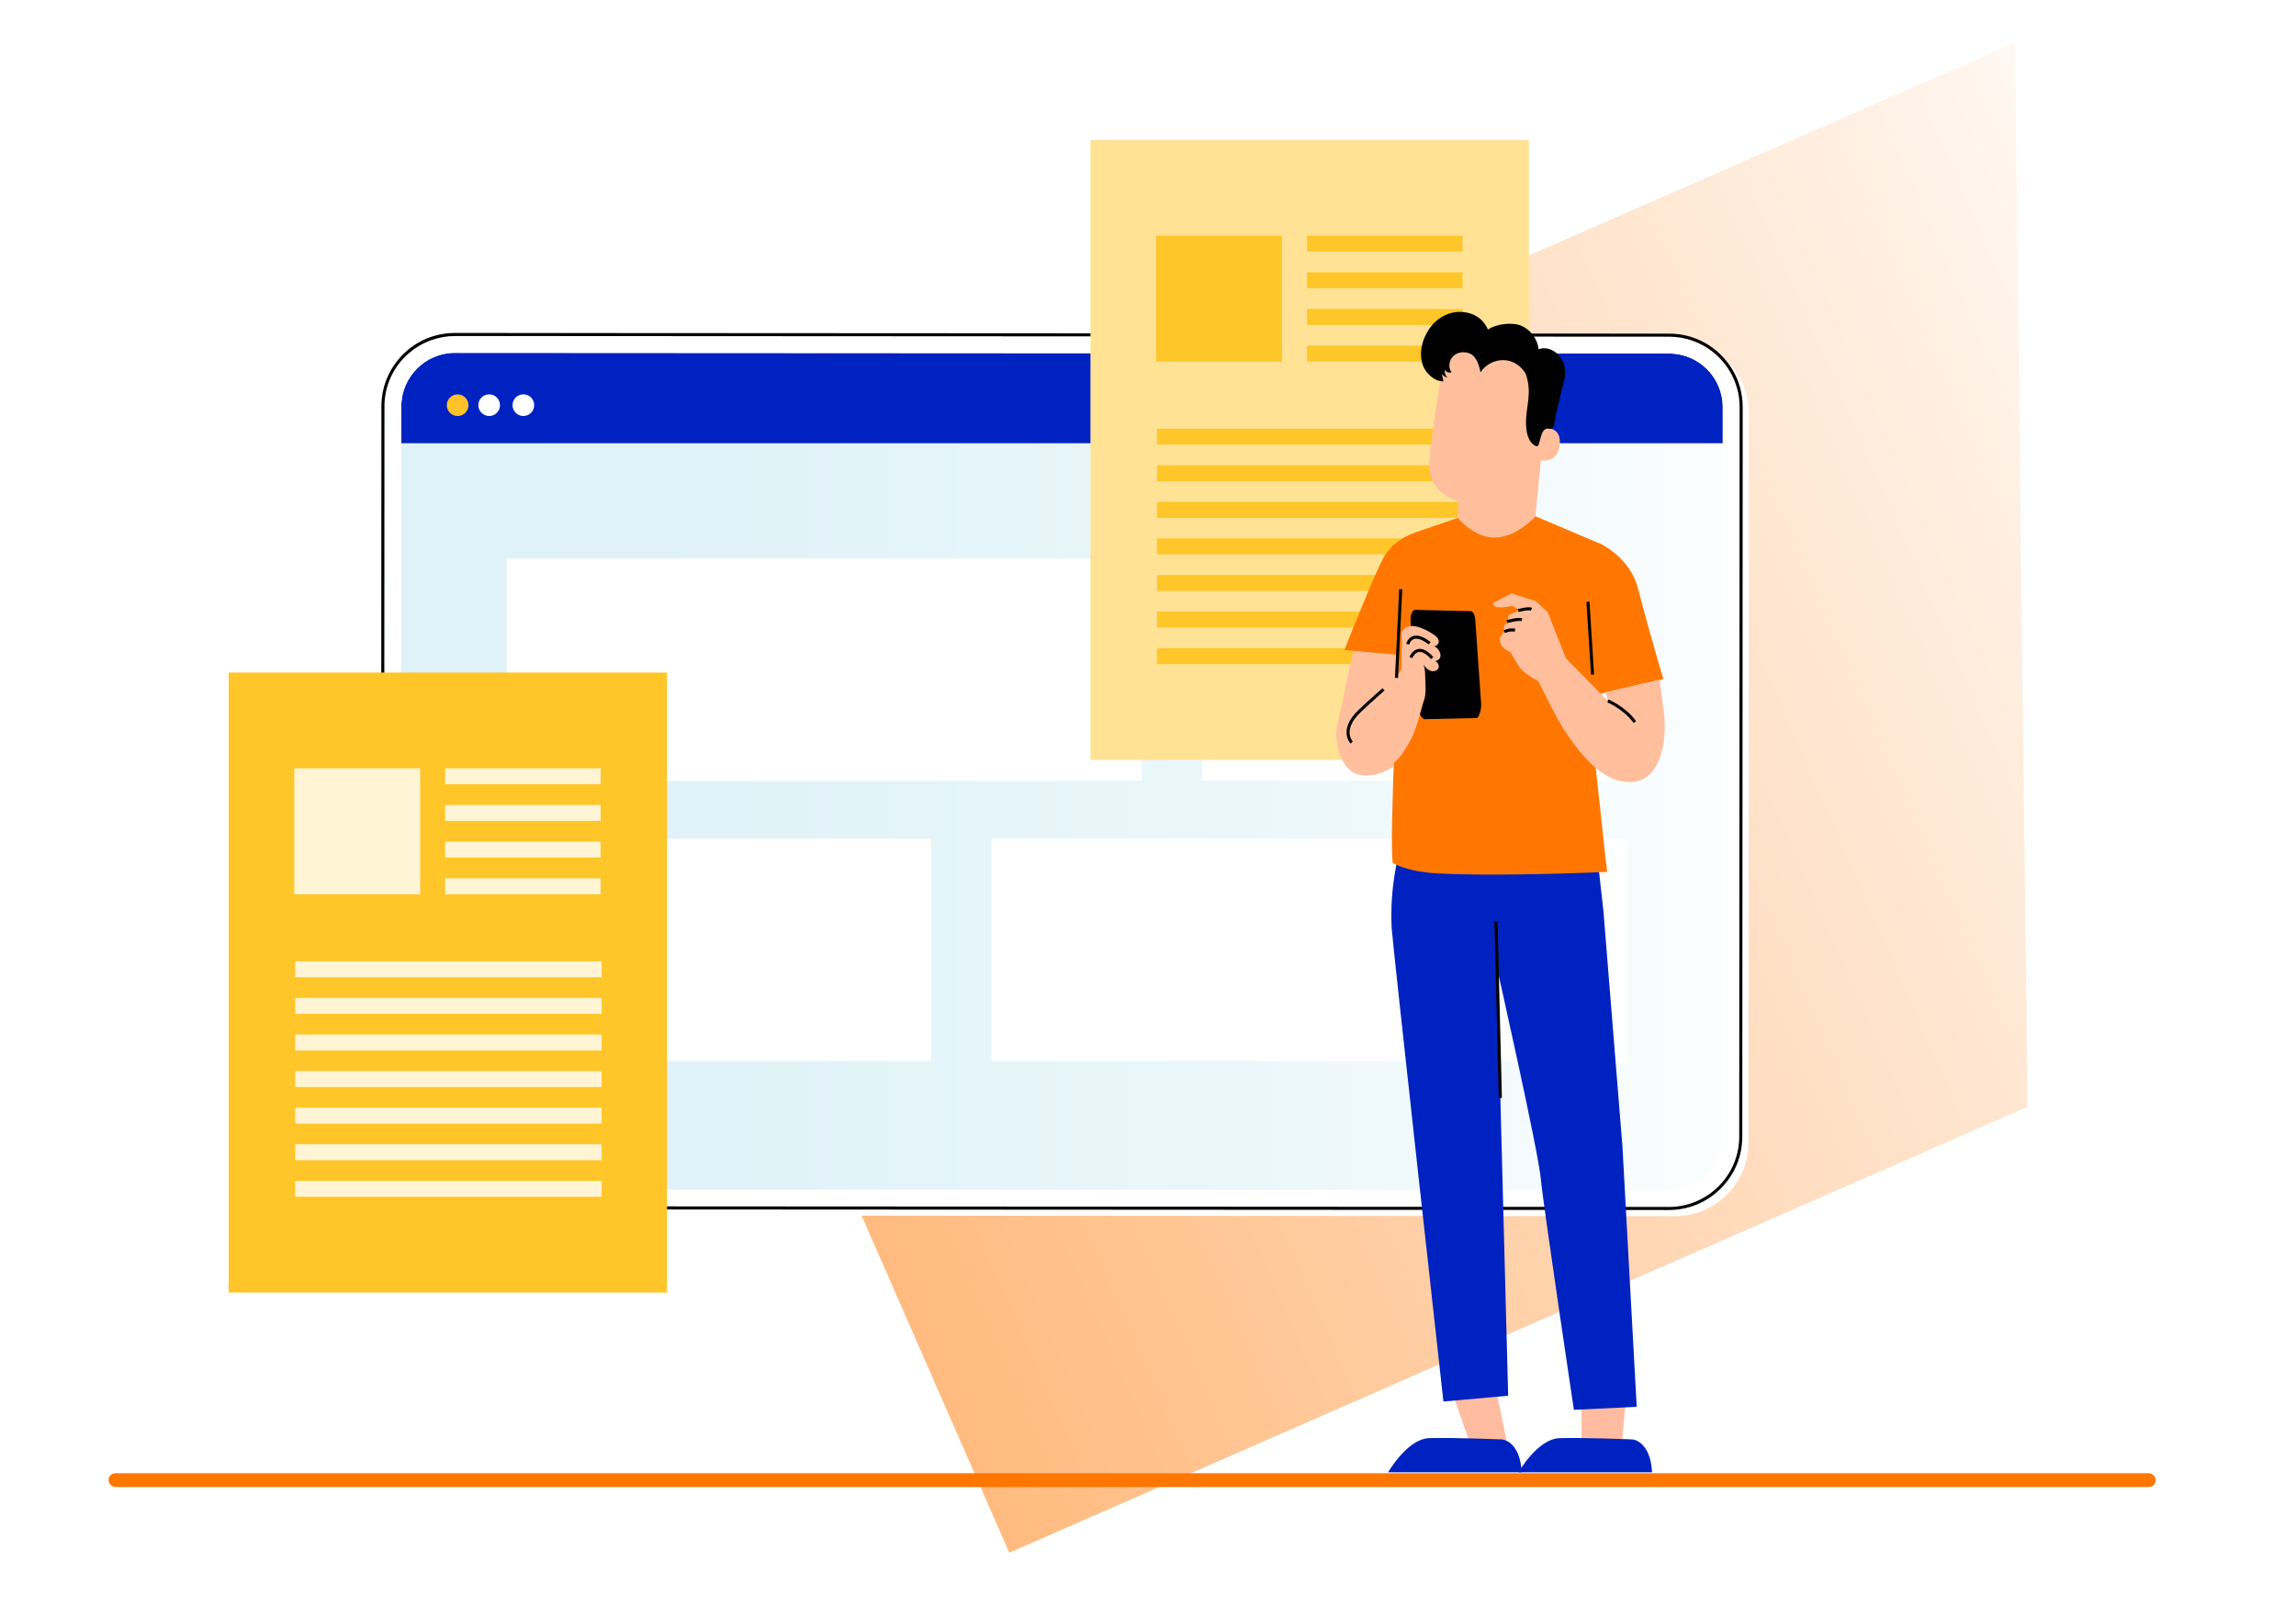 <?xml version="1.0" encoding="UTF-8"?>
<svg xmlns="http://www.w3.org/2000/svg" xmlns:xlink="http://www.w3.org/1999/xlink" id="Laag_1" viewBox="0 0 750 528.48">
  <defs>
    <style>.cls-1{fill:url(#Naamloos_verloop_5);}.cls-2{fill:#0022c0;}.cls-3{fill:#ffe294;}.cls-4,.cls-5{fill:#fff;}.cls-6{fill:#fff4d4;}.cls-7{fill:#ffc629;}.cls-8{fill:#ffbf9d;}.cls-9{fill:#ffbca0;}.cls-10{fill:#ffc229;}.cls-11{fill:#f70;}.cls-12{fill:url(#Naamloos_verloop_74);opacity:.5;}.cls-13{fill:none;stroke:#000;stroke-miterlimit:10;}.cls-14{opacity:.35;}.cls-5{filter:url(#drop-shadow-1);}</style>
    <linearGradient id="Naamloos_verloop_74" x1="4212.13" y1="-7599.01" x2="4710.98" y2="-7599.01" gradientTransform="translate(-6641.32 -4910.32) rotate(-23.65) scale(1 -1)" gradientUnits="userSpaceOnUse">
      <stop offset="0" stop-color="#f70"></stop>
      <stop offset="1" stop-color="#fff1e5"></stop>
    </linearGradient>
    <filter id="drop-shadow-1" filterUnits="userSpaceOnUse">
      <feOffset dx="2" dy="2"></feOffset>
      <feGaussianBlur result="blur" stdDeviation="5"></feGaussianBlur>
      <feFlood flood-color="#000" flood-opacity=".4"></feFlood>
      <feComposite in2="blur" operator="in"></feComposite>
      <feComposite in="SourceGraphic"></feComposite>
    </filter>
    <linearGradient id="Naamloos_verloop_5" x1="125.02" y1="252.05" x2="568.69" y2="252.05" gradientUnits="userSpaceOnUse">
      <stop offset="0" stop-color="#a2daea"></stop>
      <stop offset=".2" stop-color="#a6dbeb"></stop>
      <stop offset=".43" stop-color="#b4e1ee"></stop>
      <stop offset=".67" stop-color="#caeaf3"></stop>
      <stop offset=".92" stop-color="#eaf6fa"></stop>
      <stop offset="1" stop-color="#f6fbfd"></stop>
    </linearGradient>
  </defs>
  <polygon class="cls-12" points="329.68 507.27 662.29 361.6 658.21 13.92 201.26 214.04 329.68 507.27"></polygon>
  <g>
    <path class="cls-5" d="m562.23,116.04c-4.53-4.54-10.56-7.04-16.98-7.04l-396.64-.22h-.01c-6.41,0-12.44,2.49-16.97,7.02-4.54,4.53-7.04,10.56-7.04,16.98l-.13,238.28c0,13.24,10.76,24.02,24,24.03l396.64.22h.02c6.41,0,12.44-2.49,16.97-7.02,4.54-4.53,7.04-10.56,7.04-16.98l.13-238.28c0-6.42-2.49-12.45-7.02-16.99Z"></path>
    <path class="cls-4" d="m136.08,383.46c3.31,3.31,7.71,5.14,12.39,5.14l396.64.22c9.66,0,17.52-7.85,17.53-17.51l.12-226.5H131.08l-.12,226.26c0,4.68,1.82,9.08,5.12,12.39Z"></path>
    <g class="cls-14">
      <rect class="cls-1" x="125.02" y="109.39" width="443.67" height="285.32" rx="23.52" ry="23.52"></rect>
    </g>
    <path class="cls-2" d="m562.76,133.02c0-9.66-7.85-17.52-17.51-17.53l-396.64-.22h0c-9.65,0-17.51,7.86-17.52,17.51v12.02s431.67,0,431.67,0v-11.78Z"></path>
    <path class="cls-4" d="m556.53,112.96c-1.17-.66-2.4-1.22-3.68-1.67-2.38-.84-4.94-1.3-7.6-1.3l-396.64-.22h-.01c-2.6,0-5.13.45-7.51,1.28-3.13,1.08-6.01,2.83-8.46,5.19-.1.09-.2.17-.3.27-4.35,4.35-6.75,10.12-6.75,16.27l-.13,238.28c0,12.69,10.31,23.02,23.01,23.03l396.64.22h.01c6.14,0,11.92-2.39,16.26-6.73,4.35-4.35,6.75-10.12,6.75-16.27l.13-238.28c0-8.6-4.73-16.1-11.73-20.06Zm6.1,258.34c0,9.65-7.86,17.51-17.53,17.51l-396.64-.22c-4.68,0-9.08-1.83-12.39-5.14-3.31-3.31-5.13-7.71-5.12-12.39l.12-226.26v-12.02c.01-9.65,7.87-17.51,17.53-17.51h0l396.64.22c9.66,0,17.52,7.87,17.51,17.53v11.78s-.13,226.5-.13,226.5Z"></path>
    <path d="m562.23,116.04c-4.53-4.54-10.56-7.04-16.98-7.04l-396.64-.22h-.01c-6.41,0-12.44,2.49-16.97,7.02-4.54,4.53-7.04,10.56-7.04,16.98l-.13,238.28c0,13.24,10.76,24.02,24,24.03l396.64.22h.02c6.41,0,12.44-2.49,16.97-7.02,4.54-4.53,7.04-10.56,7.04-16.98l.13-238.28c0-6.42-2.49-12.45-7.02-16.99Zm-.86,271.54c-4.35,4.34-10.12,6.73-16.26,6.73h-.01l-396.64-.22c-12.69,0-23.01-10.34-23.01-23.03l.13-238.28c0-6.15,2.4-11.93,6.75-16.27.09-.09.2-.17.3-.27,2.45-2.36,5.33-4.11,8.46-5.19,2.39-.82,4.91-1.28,7.51-1.28h.01l396.64.22c2.66,0,5.22.46,7.6,1.3,1.28.45,2.51,1.01,3.68,1.67,7,3.96,11.74,11.46,11.73,20.06l-.13,238.28c0,6.15-2.4,11.93-6.75,16.27Z"></path>
    <path class="cls-10" d="m153.03,132.38c0,1.96-1.59,3.54-3.54,3.54s-3.54-1.59-3.54-3.54,1.59-3.54,3.54-3.54,3.54,1.59,3.54,3.54Z"></path>
    <path class="cls-4" d="m170.96,128.83c-1.96,0-3.54,1.59-3.54,3.54s1.59,3.54,3.54,3.54,3.54-1.59,3.54-3.54-1.59-3.54-3.54-3.54Z"></path>
    <path class="cls-4" d="m159.79,128.83c-1.96,0-3.54,1.59-3.54,3.54s1.59,3.54,3.54,3.54,3.54-1.59,3.54-3.54-1.59-3.54-3.54-3.54Z"></path>
  </g>
  <g>
    <g>
      <rect class="cls-4" x="165.42" y="182.47" width="207.62" height="72.65"></rect>
      <rect class="cls-4" x="392.76" y="182.47" width="138.72" height="72.65"></rect>
    </g>
    <g>
      <rect class="cls-4" x="323.86" y="274.01" width="207.62" height="72.65" transform="translate(855.33 620.67) rotate(180)"></rect>
      <rect class="cls-4" x="165.42" y="274.01" width="138.72" height="72.65" transform="translate(469.56 620.67) rotate(180)"></rect>
    </g>
  </g>
  <rect class="cls-7" x="45.01" y="249.4" width="202.56" height="143.22" transform="translate(-174.72 467.29) rotate(-90)"></rect>
  <g>
    <g>
      <rect class="cls-6" x="96.12" y="251.02" width="41.13" height="41.13"></rect>
      <rect class="cls-6" x="145.42" y="251.02" width="50.79" height="5.2"></rect>
      <rect class="cls-6" x="145.42" y="262.99" width="50.79" height="5.2"></rect>
      <rect class="cls-6" x="145.42" y="274.97" width="50.79" height="5.2"></rect>
      <rect class="cls-6" x="145.42" y="286.94" width="50.79" height="5.2"></rect>
    </g>
    <g>
      <rect class="cls-6" x="96.43" y="314.07" width="100.09" height="5.2"></rect>
      <rect class="cls-6" x="96.43" y="326.02" width="100.09" height="5.2"></rect>
      <rect class="cls-6" x="96.43" y="337.98" width="100.09" height="5.2"></rect>
      <g>
        <rect class="cls-6" x="96.43" y="349.93" width="100.09" height="5.2"></rect>
        <rect class="cls-6" x="96.43" y="361.89" width="100.09" height="5.2"></rect>
        <rect class="cls-6" x="96.43" y="373.84" width="100.09" height="5.2"></rect>
        <rect class="cls-6" x="96.43" y="385.79" width="100.09" height="5.2"></rect>
      </g>
    </g>
  </g>
  <rect class="cls-3" x="326.54" y="75.38" width="202.56" height="143.22" transform="translate(280.83 574.81) rotate(-90)"></rect>
  <g>
    <g>
      <rect class="cls-7" x="377.65" y="77" width="41.13" height="41.13"></rect>
      <rect class="cls-7" x="426.95" y="77" width="50.79" height="5.2"></rect>
      <rect class="cls-7" x="426.95" y="88.97" width="50.79" height="5.2"></rect>
      <rect class="cls-7" x="426.95" y="100.95" width="50.79" height="5.2"></rect>
      <rect class="cls-7" x="426.95" y="112.92" width="50.79" height="5.2"></rect>
    </g>
    <g>
      <rect class="cls-7" x="377.96" y="140.05" width="100.09" height="5.2"></rect>
      <rect class="cls-7" x="377.96" y="152" width="100.09" height="5.2"></rect>
      <rect class="cls-7" x="377.96" y="163.96" width="100.09" height="5.2"></rect>
      <g>
        <rect class="cls-7" x="377.96" y="175.91" width="100.09" height="5.2"></rect>
        <rect class="cls-7" x="377.96" y="187.86" width="100.09" height="5.2"></rect>
        <rect class="cls-7" x="377.96" y="199.82" width="100.09" height="5.2"></rect>
        <rect class="cls-7" x="377.96" y="211.77" width="100.09" height="5.2"></rect>
      </g>
    </g>
  </g>
  <g>
    <polygon class="cls-9" points="492.12 470.54 479.8 470.41 472.57 449.78 487.87 449.78 492.12 470.54"></polygon>
    <path class="cls-2" d="m497.08,480.99h-43.64s6.23-10.86,13.32-11.14c7.08-.27,23.94.41,23.94.41,0,0,5.81.41,6.38,10.72Z"></path>
    <polygon class="cls-9" points="516.65 470.82 529.89 470.53 531.73 449.92 516.52 449.92 516.65 470.82"></polygon>
    <path class="cls-2" d="m539.66,480.99h-43.64s6.23-10.86,13.32-11.14c7.08-.27,23.94.41,23.94.41,0,0,5.81.41,6.38,10.72Z"></path>
    <g>
      <path class="cls-8" d="m470.06,126.78c1.53-9.89,2.57-17.4,12.55-16.67l8.81.53c10.64,1.4,15.4,11.23,13.7,21.83l-3.71,37.62-.18,7.78-25.35,2.3.54-16.42s-10.16-2.35-9.54-12.63c.3-4.97,1.75-15.14,3.17-24.34Z"></path>
      <path class="cls-8" d="m502.74,142.34c.18-1.58,1.64-2.73,3.21-2.47,1.9.32,3.96,1.56,3.54,5.51-.74,7.01-7.62,4.82-7.61,4.62,0-.14.53-4.74.86-7.67Z"></path>
      <path d="m508.35,135.19c-.58,2.01-.37,5.35-2.17,4.89-3.56-.9-2.71,6.41-4.42,5.69-1.69-.71-3.18-2.79-3.28-7.28-.13-5.71,2.16-9.83-.09-16.36-1.51-2.62-4.19-4.41-7.21-4.48-3.02-.07-5.94,1.46-7.57,4.01-.32-1.99-1.29-4.99-3.06-5.95-1.77-.96-4.14-.85-5.67.47-1.53,1.32-1.95,3.83-.74,5.45-.81.26-1.78-.08-2.24-.81-.07.93.26,1.88.89,2.56-.73-.18-1.38-.64-1.81-1.26.18.82.35,1.65.53,2.47-3,.08-5.94-2.83-6.78-5.42-1.26-3.92-.29-7.88,1.9-11.37,2.19-3.49,6.12-5.95,10.24-5.91,4.12.04,7.58,1.99,9.17,5.79,2.68-1.89,8.1-2.55,11.08-1.19,2.98,1.36,5.15,4.37,5.48,7.63,1.87-.79,4.11-.18,5.68,1.1.13.11.26.22.38.33,2.16,1.99,3.04,5.02,2.49,7.9-.22,1.14-.61,2.33-.85,3.24-.69,2.73-1.96,8.48-1.96,8.48Z"></path>
      <path class="cls-2" d="m456.96,278.91s-3.08,10.89-2.36,24.27c.28,5.17,16.9,154.7,16.9,154.7l21.15-1.9-3.66-139.8s13.48,59.61,14.32,68.91c.75,8.36,10.81,75.5,10.81,75.5l20.52-.98-4.65-84.87-6.22-77.05-2.49-22.45-64.31,3.68Z"></path>
      <path class="cls-8" d="m445.48,201.25c-3.15,9.17-2.8,8.39-8.67,35.78-1.08,5.05.83,12.96,5.39,15.4,4.56,2.44,12.66-.24,15.37-4.64l4.37-41.35-16.45-5.19Z"></path>
      <path class="cls-11" d="m521.28,250.94l-.12-21.79.09-2.14,22.11-5.16s-4.34-14.3-8.32-29.67c-2.3-8.87-9.95-13.34-11.8-14.3h0s-.4-.2-.4-.2c0,0,0,0,0,0h0l-21.28-9.01c-4.3,4.58-10.56,8.26-16.59,6.5-3.3-.96-6.68-3.4-8.75-5.97l-14.35,4.92h0c-3.68,1.35-7.58,3.92-9.92,8.04-3,5.31-12.59,29.65-12.76,30.2l17.76,1.6s-3.15,57.61-2.04,67.91c0,0,4.31,2.98,15.2,3.5,22.07,1.04,54.92-.53,54.92-.53-.51-3.33-1.05-8.88-1.36-11.69l-2.4-22.21Z"></path>
      <path class="cls-8" d="m543.46,232.23c-.72-5.41-1.32-10.19-1.32-10.19l-17.68,4.11.76,2.85-13.67-13.88-2.16.19-6.88,7.16s6,12.67,9.49,17.6c4.54,6.42,11.67,16.2,21.44,15.38,9.03-.76,11.32-13.5,10.03-23.2Z"></path>
      <path class="cls-8" d="m487.68,196.99l6.07-3.1,7.88,2.5,3.91,3.6,6,15.12,4.81,6.09-8.49,11.06-5.37-9.8s-4.56-1.99-6.38-4.87c-1.82-2.87-2.64-4.44-2.64-4.44,0,0-2.63-1.26-3.12-2.48-.49-1.21-.47-2.16-.47-2.16l1.33-1.94s-.13-1.81.4-2.48c.53-.67,1.05-.83,1.05-.83,0,0-.39-1.64.22-2.23.61-.59,3.64-1.67,3.64-1.67h0l-2.65-1.5s-5.88,1.82-6.21-.87Z"></path>
      <path d="m460.78,203.21l2.68,28.47c.15,1.58.76,2.68,1.76,3.28l17.27-.37c.7-.64,1.47-2.67,1.32-4.84l-1.91-27.25c-.11-1.64-.73-2.82-1.47-2.84l-18.19-.42c-.93-.02-1.65,1.94-1.46,3.97Z"></path>
      <path class="cls-8" d="m458.27,208.94c-.73-.84-.63-2.21.06-3.09.69-.88,1.84-1.3,2.96-1.32,1.12-.02,2.21.33,3.24.75,1.28.52,2.5,1.17,3.65,1.93.81.54,1.65,1.23,1.79,2.19.14.96-.93,2.03-1.76,1.53,1.09.49,2.17,1.68,2.32,2.89.15,1.22-.52,1.86-1.7,2.18.89.37,1.43,1.51,1,2.36-.45.9-1.72,1.12-2.65.74-.93-.38-1.61-1.19-2.25-1.98.64,1.17.59,3.04.31,4.34-2.57-.95-5.11-3.81-4.35-6.53-1.25-.99-1.82-3.02-1.03-4.41-1.04-.35-2.19-1.97-2.08-3.07"></path>
      <path class="cls-8" d="m457.99,206.45l-.21,12.17-3.16,4.75-14.48,12.94s2.15,17.59,8.68,15.67c6.53-1.92,8.12-3.17,11.98-10.27,2.07-3.8,3.34-9.98,4.54-13.53.7-2.08.08-8.78.08-8.78l-7.44-12.95Z"></path>
      <line class="cls-13" x1="518.71" y1="196.61" x2="520.21" y2="220.38"></line>
      <path class="cls-13" d="m525.22,228.99s5.41,2.21,8.82,6.91"></path>
      <line class="cls-13" x1="457.55" y1="192.5" x2="456.18" y2="221.47"></line>
      <path class="cls-13" d="m441.54,242.58s-3.99-4.06,2.66-10.35c3.88-3.68,7.76-7.02,7.76-7.02"></path>
      <path class="cls-13" d="m460.87,214.83s2.07-5.41,6.96.17"></path>
      <path class="cls-13" d="m459.84,210.47s1.15-4.99,7.17-.32"></path>
      <path class="cls-13" d="m495.96,199.47s3.11-.9,4.31-.45"></path>
      <path class="cls-13" d="m492.28,203.08s3.47-1.02,4.84-.61"></path>
      <path class="cls-13" d="m491.38,206.4s1.47-.87,3.5-.53"></path>
      <line class="cls-13" x1="490.1" y1="358.71" x2="488.67" y2="301.02"></line>
    </g>
  </g>
  <rect class="cls-11" x="35.46" y="481.3" width="668.73" height="4.51" rx="2.25" ry="2.25"></rect>
</svg>
